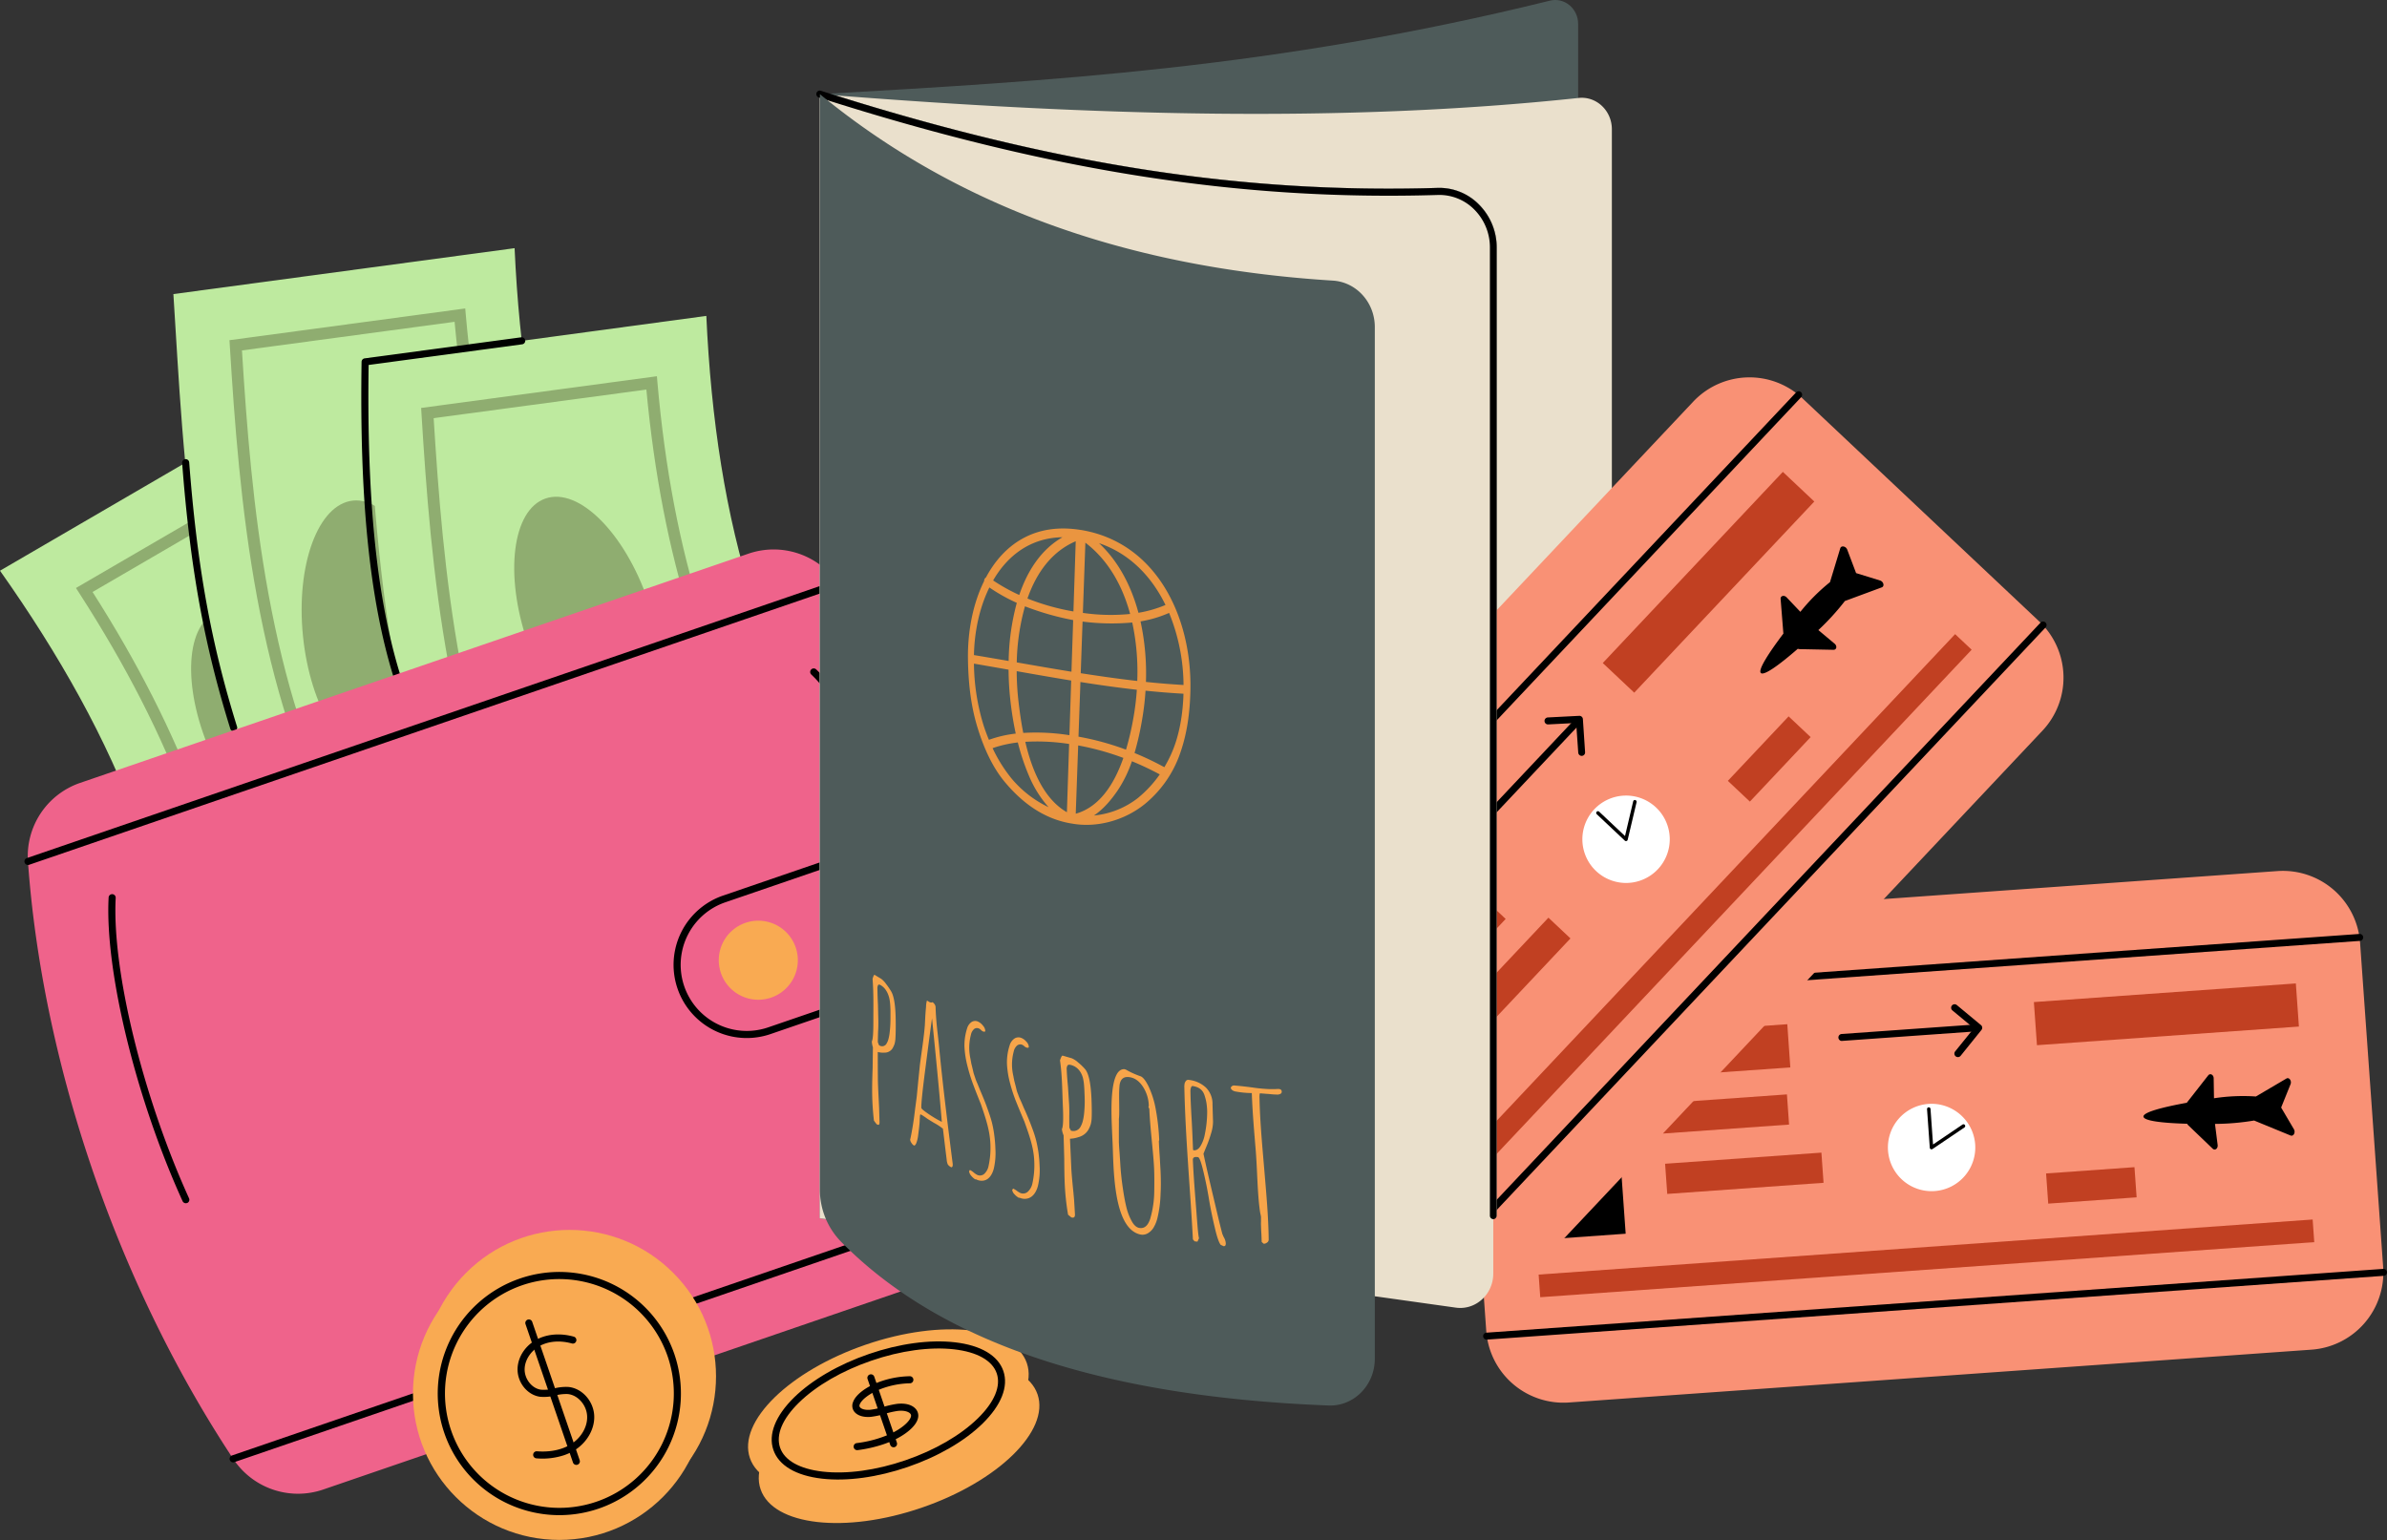 <svg xmlns="http://www.w3.org/2000/svg" viewBox="0 0 1147.32 740.24"><rect x="0" y="0" width="1147.32" height="740.24" fill="#333333" stroke="none"/><defs><style>.cls-1{fill:#beea9f;}.cls-2{fill:#8fad70;}.cls-3{fill:#ef638b;}.cls-4{fill:#f9aa52;}.cls-5{fill:#4e5b5a;}.cls-6{fill:#eae0cc;}.cls-7{fill:#f99175;}.cls-8{fill:#c14022;}.cls-9{fill:#fff;}.cls-10{fill:#ea9540;}.cls-11{fill:#f7a54a;}</style></defs><g id="Слой_2" data-name="Слой 2"><g id="Слой_1-2" data-name="Слой 1"><path class="cls-1" d="M269.17,459.17,85.06,522.33c6.66-84.92-27.91-167.18-85.06-248l143-83.26C185.36,253.58,257.82,352,269.17,459.17Z"/><path class="cls-2" d="M240.91,441.87,111.06,486.41l-.23-3.71c-4-63.26-27.77-127.89-72.71-197.56l-1.61-2.5,98.82-57.52,1.49,2.18c20.54,30.06,44.1,65.32,63.82,103.38C221,369.88,234,405.46,240.45,439.46ZM116.23,478.64,234.41,438.1c-6.52-32.71-19.23-67-38.8-104.81-19.1-36.86-41.9-71.17-62-100.61L44.49,284.56c21.75,34.05,38.77,67.63,50.63,99.86C106.82,416.24,113.92,447.91,116.23,478.64Z"/><ellipse class="cls-2" cx="130.14" cy="351.19" rx="30.64" ry="62.7" transform="translate(-135.31 86.98) rotate(-24.8)"/><path class="cls-1" d="M148.3,430.45l184.1-63.16c-57.37-63-80.58-149.11-85.06-248l-164,22.07C88.26,216.69,91.46,338.86,148.3,430.45Z"/><path class="cls-2" d="M289.84,354.9,160,399.44l-1.12-2.19c-15.76-30.8-27.32-66.89-35.35-110.31-7.79-42.14-10.83-84.45-13.07-120.79l-.16-2.63,113.32-15.25.26,3c7.29,82.59,28.18,148.2,63.87,200.59Zm-127,37.57L281,351.94c-17-25.68-30.87-55.05-41.16-87.35-10.43-32.72-17.6-69.68-21.34-109.9l-102.2,13.75c2.21,35.57,5.27,76.65,12.82,117.47C136.83,327.75,147.87,362.65,162.81,392.47Z"/><ellipse class="cls-2" cx="177.47" cy="303.76" rx="30.64" ry="62.7" transform="matrix(0.99, -0.1, 0.1, 0.99, -30.11, 19.72)"/><path class="cls-1" d="M240.46,463l184.11-63.15c-57.38-63-80.58-149.12-85.07-248L175.5,174C180.42,249.27,183.62,371.44,240.46,463Z"/><path class="cls-2" d="M382,387.47,252.15,432,251,429.83c-15.76-30.81-27.32-66.89-35.35-110.31-7.79-42.15-10.83-84.45-13.07-120.79l-.16-2.64,113.32-15.24.26,3c7.29,82.59,28.19,148.2,63.88,200.59ZM255,425.05l118.17-40.54c-17-25.67-30.87-55-41.16-87.34-10.42-32.72-17.6-69.68-21.33-109.91L208.44,201c2.21,35.58,5.28,76.65,12.82,117.48C229,360.33,240,395.22,255,425.05Z"/><ellipse class="cls-2" cx="282.58" cy="298.9" rx="30.64" ry="62.7" transform="translate(-81.69 107.86) rotate(-18.93)"/><path d="M191.18,326.05l-.05,0a1.71,1.71,0,0,1-2.13-1.13c-11.39-37.09-16.22-85.08-15.21-151a1.71,1.71,0,0,1,1.48-1.66l75.28-10.13a1.7,1.7,0,0,1,.45,3.37l-73.82,9.93c-.92,64.82,3.88,112,15.07,148.5A1.69,1.69,0,0,1,191.18,326.05Z"/><path d="M112.83,351.43h0a1.7,1.7,0,0,1-2.13-1.12C98.1,309.93,91.4,272.9,87.55,222.52a1.7,1.7,0,0,1,3.39-.26c3.84,50.11,10.49,86.92,23,127.05A1.7,1.7,0,0,1,112.83,351.43Z"/><path class="cls-3" d="M459.8,393.88h0a579.49,579.49,0,0,0-56.65-112.8,37.35,37.35,0,0,0-43.38-14.95L38.55,376.31a37.21,37.21,0,0,0-25.12,37.76c6.61,93.32,41,200,98.64,287.15A37.33,37.33,0,0,0,155.33,716l320-109.77a37.31,37.31,0,0,0,25-39.29,724.65,724.65,0,0,0-20.17-109.36h0a33.47,33.47,0,0,0,19.94-42.21h0A33.46,33.46,0,0,0,459.8,393.88Z"/><path class="cls-4" d="M382.46,455.41a19,19,0,1,1-24.15-11.82A19,19,0,0,1,382.46,455.41Z"/><path d="M403.49,282.07,14,415.69a1.7,1.7,0,1,1-1.1-3.22L402.39,278.85a1.7,1.7,0,1,1,1.1,3.22Z"/><path d="M501.23,569.53,112.62,702.83a1.7,1.7,0,1,1-1.1-3.22l388.6-133.3a1.7,1.7,0,0,1,1.11,3.22Z"/><path d="M479.85,459.49l-109.5,37.57a35.18,35.18,0,1,1-22.83-66.56L457,392.94c.75-.26,1.52-.5,2.33-.72a1.7,1.7,0,0,1,2.09,1.2,1.68,1.68,0,0,1-1.2,2.09c-.74.2-1.43.41-2.12.65L348.63,433.72a31.77,31.77,0,1,0,20.62,60.11l109.5-37.56.83-.29,0,0a1.7,1.7,0,0,1,1.14,3.21Z"/><path d="M89.86,578.28a1.71,1.71,0,0,1-2.1-.91C65.3,528,50.35,466.57,52.21,431.42a1.7,1.7,0,0,1,3.4.18C53.78,466.27,68.6,527,90.86,576a1.7,1.7,0,0,1-.85,2.25Z"/><path d="M425.38,382.92a1.7,1.7,0,0,1-2.16-1.05c-8-22.76-22-47-33.26-57.63a1.7,1.7,0,1,1,2.33-2.48c11.66,11,26,35.77,34.15,59a1.7,1.7,0,0,1-1.05,2.17Z"/><path d="M472.41,560a1.62,1.62,0,0,1-.82.07,1.7,1.7,0,0,1-1.42-1.94c2.4-15.33-1.43-43.05-9.11-65.92a1.7,1.7,0,0,1,1.06-2.15h0a1.71,1.71,0,0,1,2.16,1.07c7.83,23.32,11.72,51.72,9.25,67.53A1.7,1.7,0,0,1,472.41,560Z"/><circle class="cls-4" cx="268.85" cy="669.85" r="70.36"/><circle class="cls-4" cx="273.8" cy="661.56" r="70.36" transform="translate(-387.6 387.37) rotate(-45)"/><path d="M287.82,725.14a58.45,58.45,0,1,1,36.32-74.25A58.51,58.51,0,0,1,287.82,725.14ZM251,617.79A55,55,0,1,0,320.92,652,55.1,55.1,0,0,0,251,617.79Z"/><path d="M277.58,704.05a1.7,1.7,0,0,1-2.16-1l-22.83-66.56a1.7,1.7,0,1,1,3.22-1.11l22.83,66.56A1.69,1.69,0,0,1,277.58,704.05Z"/><path d="M271.14,699.48A33.38,33.38,0,0,1,257.83,701a1.7,1.7,0,0,1,.27-3.39c4.43.35,10.85,0,16.31-3.38,4.91-3.08,8-8.35,7.8-13.42-.18-5.38-4.47-10.29-9.36-10.72a20.88,20.88,0,0,0-5.86.66,21.38,21.38,0,0,1-7.47.64c-6.11-.87-10.93-6.92-10.75-13.49.16-5.87,4-11.5,9.81-14.32,4.94-2.41,11.05-2.79,17.21-1.08a1.7,1.7,0,0,1-.9,3.28c-5.37-1.49-10.63-1.18-14.82.86-4.6,2.24-7.77,6.8-7.9,11.36-.13,4.81,3.46,9.4,7.84,10a18.43,18.43,0,0,0,6.29-.6,23.17,23.17,0,0,1,6.84-.72c6.64.58,12.24,6.86,12.48,14,.21,6.26-3.48,12.7-9.4,16.41A24.21,24.21,0,0,1,271.14,699.48Z"/><ellipse class="cls-4" cx="427.02" cy="677.99" rx="70.36" ry="33.48" transform="translate(-196.88 175.24) rotate(-18.93)"/><ellipse class="cls-4" cx="432.17" cy="693.02" rx="70.36" ry="33.48" transform="translate(-201.48 177.72) rotate(-18.93)"/><path d="M436.33,705.14c-14.57,5-29.22,7-41.26,5.62-12.48-1.43-20.77-6.33-23.34-13.81s1-16.43,9.95-25.22c8.66-8.47,21.45-15.89,36-20.89s29.22-7,41.26-5.62c12.48,1.42,20.77,6.33,23.33,13.8s-1,16.44-9.94,25.22C463.7,692.72,450.9,700.14,436.33,705.14Zm-17.52-51.08c-14.1,4.84-26.44,12-34.75,20.11-8,7.81-11.22,15.51-9.11,21.68s9.4,10.26,20.5,11.53c11.55,1.31,25.67-.62,39.78-5.46s26.44-12,34.75-20.11c8-7.82,11.22-15.52,9.1-21.68s-9.39-10.26-20.49-11.53C447,647.28,432.91,649.22,418.81,654.06Z"/><path d="M430.06,695.59a1.72,1.72,0,0,1-2.17-1.06L417,662.86a1.7,1.7,0,1,1,3.22-1.1l10.86,31.66A1.7,1.7,0,0,1,430.06,695.59Z"/><path d="M424.71,694.2a65,65,0,0,1-12.49,2.85,1.7,1.7,0,1,1-.43-3.38,56.08,56.08,0,0,0,16.46-4.57c5.06-2.39,9-5.75,9.6-8.18a1.46,1.46,0,0,0-.35-1.44c-.74-.84-2.79-1.67-6.12-1.26a39.61,39.61,0,0,0-5.86,1.34,40.74,40.74,0,0,1-6.9,1.49c-3.57.33-6.48-.58-8-2.48A4.64,4.64,0,0,1,410,674c1.38-3.94,6.79-7.37,11.39-9.26a44.83,44.83,0,0,1,15.91-3.21,1.7,1.7,0,1,1,.05,3.4,41.28,41.28,0,0,0-14.67,3c-4.77,1.95-8.67,4.93-9.47,7.23a1.23,1.23,0,0,0,.16,1.3c.55.71,2.18,1.44,5,1.19a37.35,37.35,0,0,0,6.3-1.39,46.22,46.22,0,0,1,6.36-1.43c4-.49,7.3.37,9.08,2.38a4.89,4.89,0,0,1,1.11,4.52c-1,4.19-6.59,8.14-11.45,10.44A49.81,49.81,0,0,1,424.71,694.2Z"/><path class="cls-5" d="M758.52,519C655.2,602.53,529.81,611.56,394.05,585.6V45.26C503.5,39,612.77,33,745,.31c6.91-1.7,13.54,3.78,13.54,11.21Z"/><path class="cls-6" d="M774.75,62.15v508.3c0,8.37-6.5,15.15-14.5,15.15H718.82a1.67,1.67,0,0,0,.57-1.28V119.05a29.12,29.12,0,0,0-8.34-20.59,26.7,26.7,0,0,0-20-8.14c-93,2.82-182.51-10.9-289.49-44.47,122.57,9.55,243,13.44,357.23,1.23C767.3,46.17,774.75,53.16,774.75,62.15Z"/><path class="cls-7" d="M1111,648.76,754.1,674.15a37.19,37.19,0,0,1-39.73-34.45L703.29,483.82a37.18,37.18,0,0,1,34.44-39.73l356.93-25.38a37.18,37.18,0,0,1,39.72,34.45L1145.47,609A37.18,37.18,0,0,1,1111,648.76Z"/><path d="M702.49,482.82a1.68,1.68,0,0,1,.5-3.23l431.09-30.66a1.67,1.67,0,1,1,.24,3.34l-431.1,30.66A1.6,1.6,0,0,1,702.49,482.82Z"/><path d="M713.94,643.81a1.67,1.67,0,0,1,.5-3.22l431.09-30.66a1.67,1.67,0,1,1,.24,3.34l-431.1,30.66A1.75,1.75,0,0,1,713.94,643.81Z"/><rect class="cls-8" x="739.45" y="599.45" width="372.97" height="10.91" transform="translate(-40.58 67.21) rotate(-4.07)"/><rect class="cls-8" x="732.04" y="494.72" width="126.23" height="20.78" transform="matrix(1, -0.07, 0.07, 1, -33.83, 57.68)"/><rect class="cls-8" x="978.16" y="477.21" width="126.23" height="20.78" transform="translate(-31.97 75.1) rotate(-4.07)"/><path d="M884.68,500.25a1.68,1.68,0,0,1,.5-3.23l64-4.55A1.68,1.68,0,0,1,951,494a1.67,1.67,0,0,1-1.55,1.79l-64,4.55A1.67,1.67,0,0,1,884.68,500.25Z"/><path d="M940.43,508a1.72,1.72,0,0,1-.43-.25,1.67,1.67,0,0,1-.25-2.35l9-11.14-10.28-8.54a1.67,1.67,0,1,1,2.13-2.57l11.56,9.59a1.67,1.67,0,0,1,.23,2.34l-10,12.42A1.67,1.67,0,0,1,940.43,508Z"/><path d="M1096.44,532.37l4.52-11.21c.66-1.64-.72-3.5-2-2.72l-14.65,8.62a91.75,91.75,0,0,0-20.15.86l-.15-9.57c0-1.74-1.68-2.64-2.62-1.44l-10.09,12.89a1.24,1.24,0,0,0-.17.27c-12.24,2.24-21,4.61-20.86,6.65s8.85,3.11,21,3.45a2.05,2.05,0,0,0,.45.65l11.81,11.33c1.1,1.06,2.61-.07,2.39-1.8l-1.28-10.11a117.85,117.85,0,0,0,18.85-1.63l.2.11,17.26,7.09c1.41.58,2.52-1.45,1.63-3Z"/><rect x="738.2" y="533.29" width="41.04" height="61.3" transform="translate(-38.09 55.24) rotate(-4.07)"/><rect class="cls-8" x="798.69" y="528.23" width="60.78" height="14.54" transform="translate(-35.9 60.16) rotate(-4.07)"/><rect class="cls-8" x="800.74" y="556.73" width="75.32" height="14.54" transform="translate(-37.9 60.9) rotate(-4.07)"/><rect class="cls-8" x="983.9" y="562.57" width="42.59" height="14.54" transform="translate(-37.89 72.74) rotate(-4.07)"/><path class="cls-9" d="M949.38,550.12a21,21,0,1,1-22.48-19.49A21.05,21.05,0,0,1,949.38,550.12Z"/><path d="M928.08,552.39l-.06,0a.83.83,0,0,1-.46-.69l-1.32-18.53a.84.84,0,0,1,.77-.9.85.85,0,0,1,.9.78l1.21,17.09,14.19-9.6a.84.84,0,0,1,.94,1.39l-15.39,10.4A.83.83,0,0,1,928.08,552.39Z"/><path class="cls-7" d="M981.71,351.23,736.34,611.68a37.17,37.17,0,0,1-52.55,1.57L570,506.08a37.17,37.17,0,0,1-1.57-52.55L813.84,193.08a37.17,37.17,0,0,1,52.55-1.57L980.14,298.68A37.17,37.17,0,0,1,981.71,351.23Z"/><path d="M567.55,505.88a1.6,1.6,0,0,1-.53-.34,1.67,1.67,0,0,1-.07-2.36L863.31,188.61a1.67,1.67,0,0,1,2.44,2.29L569.39,505.47A1.66,1.66,0,0,1,567.55,505.88Z"/><path d="M685,616.56a1.77,1.77,0,0,1-.53-.34,1.67,1.67,0,0,1-.07-2.36L980.79,299.29a1.67,1.67,0,0,1,2.44,2.29L686.87,616.15A1.66,1.66,0,0,1,685,616.56Z"/><rect class="cls-8" x="629.36" y="438.89" width="372.97" height="10.91" transform="translate(-67.02 733.47) rotate(-46.71)"/><rect class="cls-8" x="588.92" y="449.13" width="126.23" height="20.78" transform="translate(-129.54 619.01) rotate(-46.71)"/><rect class="cls-8" x="758.12" y="269.53" width="126.23" height="20.78" transform="translate(54.35 685.72) rotate(-46.71)"/><path d="M713.39,395.29a1.6,1.6,0,0,1-.53-.34,1.67,1.67,0,0,1-.07-2.36l44-46.7a1.67,1.67,0,0,1,2.43,2.29l-44,46.7A1.66,1.66,0,0,1,713.39,395.29Z"/><path d="M759.65,363.22a1.69,1.69,0,0,1-1.06-1.44l-1-14.26-13.35.69a1.68,1.68,0,1,1-.17-3.35l15-.77a1.68,1.68,0,0,1,1.75,1.56l1.06,15.9a1.67,1.67,0,0,1-1.55,1.79A1.75,1.75,0,0,1,759.65,363.22Z"/><path d="M892.14,275.48l-4.27-11.3c-.62-1.66-2.9-2.09-3.34-.63l-4.94,16.28a91.84,91.84,0,0,0-14.24,14.27l-6.59-6.94c-1.2-1.26-3-.8-2.9.72l1.3,16.31a1.65,1.65,0,0,0,.06.32c-7.49,9.94-12.33,17.63-10.84,19s8.62-3.71,17.76-11.67a2,2,0,0,0,.77.18l16.36.33c1.53,0,1.87-1.82.54-2.94L874,302.87a118.23,118.23,0,0,0,12.77-14,.83.83,0,0,0,.21-.06l17.5-6.47c1.43-.53.88-2.77-.82-3.3Z"/><rect x="644.57" y="496.83" width="41.04" height="61.3" transform="translate(-174.91 649.87) rotate(-46.71)"/><rect class="cls-8" x="667.2" y="451.62" width="60.78" height="14.54" transform="translate(-114.78 651.97) rotate(-46.71)"/><rect class="cls-8" x="686.08" y="466.27" width="75.32" height="14.54" transform="translate(-117.22 675.61) rotate(-46.71)"/><rect class="cls-8" x="829.11" y="357.59" width="42.59" height="14.54" transform="translate(1.7 733.65) rotate(-46.71)"/><path class="cls-9" d="M796,388.16a21,21,0,1,1-29.74.89A21,21,0,0,1,796,388.16Z"/><path d="M781.24,404.25a.83.83,0,0,1-.26-.17l-13.53-12.74a.84.84,0,0,1,1.15-1.22l12.47,11.75L785,385.2a.82.82,0,0,1,1-.62.85.85,0,0,1,.63,1l-4.27,18.08a.82.82,0,0,1-.58.6A.8.8,0,0,1,781.24,404.25Z"/><path class="cls-6" d="M719.39,119.05V584.32a1.67,1.67,0,0,1-.57,1.28h-1.07v26.56c0,10-8.45,17.73-18,16.4L394,585.6V45.26l7.48.59C508.5,79.42,598.05,93.14,691,90.32a26.7,26.7,0,0,1,20,8.14A29.12,29.12,0,0,1,719.39,119.05Z"/><path d="M719.39,119.05V584.32a1.67,1.67,0,0,1-.57,1.28,1.53,1.53,0,0,1-1.07.42,1.66,1.66,0,0,1-1.62-1.7V119.05a25.73,25.73,0,0,0-7.34-18.16,23.59,23.59,0,0,0-17.69-7.17C595.92,96.62,504.27,82.22,394,47l-.47-.15a1.72,1.72,0,0,1-1.08-2.12,1.62,1.62,0,0,1,2-1.13l7,2.21C508.5,79.42,598.05,93.14,691,90.32a26.7,26.7,0,0,1,20,8.14A29.12,29.12,0,0,1,719.39,119.05Z"/><path class="cls-5" d="M638.6,675.59c-103.79-4-184.61-28-234.51-78.88a35.82,35.82,0,0,1-10-25.07V45.26c62.52,51.38,143,83.17,246.54,89.62,11.33.7,20.18,10.48,20.18,22.34v496C660.77,665.89,650.71,676.06,638.6,675.59Z"/><path class="cls-10" d="M519.62,254.75l-.1,0h0c-22.08-3.61-37.09,6.83-45.64,22.86a1.56,1.56,0,0,0-.69.81,2.25,2.25,0,0,0-.16.85c-5.39,10.9-7.93,24.14-7.78,37.22.13,10.95,1.26,22.26,4.5,32.92,2.87,9.48,7.1,19.21,13.3,26.59,8.32,9.92,18.64,17.59,31.69,19.81h.09c12.14,2.32,25.45-1.38,35.12-9.07a54.5,54.5,0,0,0,16.62-22.81c4-10.48,5.4-21.35,5.61-32.42C572.84,296.42,555.78,260.74,519.62,254.75Zm21.6,105.6a131.66,131.66,0,0,0-22.84-6.25l.93-26.27c9,1.43,18.05,2.7,27.11,3.72a123.67,123.67,0,0,1-1.66,13.62A135.39,135.39,0,0,1,541.22,360.35Zm-51.76-23.9a132.84,132.84,0,0,1-.78-13.83c8.72,1.54,17.45,3.07,26.19,4.5q-.42,13.13-.85,26.27a103.88,103.88,0,0,0-22.18-1.09C490.71,346.66,490,341.19,489.46,336.45Zm-21.33-21.57c.24-11.44,2.69-22.9,7.42-32.49a83.57,83.57,0,0,0,13.18,7.39,113.12,113.12,0,0,0-3.92,27.94Q476.47,316.27,468.13,314.88Zm24.52-23.43a131.48,131.48,0,0,0,23.17,6.62L515,322.88c-8.77-1.42-17.53-2.95-26.29-4.48A107.63,107.63,0,0,1,492.65,291.45Zm50.55,3.67a93.55,93.55,0,0,1-22.71-.51q.6-16.87,1.2-33.75C532.72,269.27,539.52,281.56,543.2,295.12Zm-26.15-34.95q-.54,16.88-1.1,33.74a109.25,109.25,0,0,1-22.1-6.21C498.11,275.5,505.39,265.16,517.05,260.17Zm-3.17,97.44q-.54,16.41-1.07,32.81c-11-6.28-16.82-20.14-20-33.84A100.55,100.55,0,0,1,513.88,357.61Zm3.18,33.53,1.17-32.82a127.63,127.63,0,0,1,21.72,6C535.74,376.39,528.82,387.82,517.06,391.14Zm2.4-67.54q.43-12.42.88-24.82a110.27,110.27,0,0,0,23.88.45,112.71,112.71,0,0,1,2.41,28.1C537.55,326.3,528.5,325,519.46,323.6Zm28.74-24.91a56.21,56.21,0,0,0,13.73-4.08,93.36,93.36,0,0,1,6.94,34.65q-9.06-.52-18.07-1.47A117.76,117.76,0,0,0,548.2,298.69Zm12-7.89a58.54,58.54,0,0,1-13,3.76c-3.46-12.86-9.54-24.66-18.94-33.46C543,266.09,553.53,277.11,560.2,290.8Zm-49.51-32.56c-10.26,5.9-16.83,16.06-20.78,27.76a88.22,88.22,0,0,1-12.56-7C484.36,266.91,495.41,258.49,510.69,258.24ZM468.13,319q8.31,1.43,16.64,2.9a142.5,142.5,0,0,0,.82,14.33,158.31,158.31,0,0,0,2.63,16.39,57.2,57.2,0,0,0-12.89,3c-1-2.41-1.91-4.87-2.69-7.33A104.34,104.34,0,0,1,468.13,319Zm17.42,54.39a71,71,0,0,1-8.46-13.77,57.63,57.63,0,0,1,12.13-2.74,107.22,107.22,0,0,0,5.42,16.19A54.14,54.14,0,0,0,504,388,52.69,52.69,0,0,1,485.55,373.41Zm61.64,10A40.43,40.43,0,0,1,525.8,392c4.49-3,8.16-7.32,11.32-11.91a59.43,59.43,0,0,0,6.94-14.17,141.64,141.64,0,0,1,13.38,6.32A55.44,55.44,0,0,1,547.19,383.37Zm15.89-21.25a63.85,63.85,0,0,1-3.43,6.64,141,141,0,0,0-14.33-6.82,142.22,142.22,0,0,0,3.59-15.78A127.31,127.31,0,0,0,550.6,332q9.1.94,18.24,1.46C568.57,343.22,566.88,353.61,563.08,362.12Z"/><path class="cls-11" d="M420.06,538.67a126.65,126.65,0,0,1-.86-15.45c0-2.25.08-5.49.23-9.77.05-4,.08-6,.14-10a11.4,11.4,0,0,1-.52-2.84c.49-.82.74-4,.73-9.46,0-6.84.17-13.8-.38-20.64.42-1.43.75-2.06,1-1.92,1.24.77,1.87,1.15,3.15,1.91a10.77,10.77,0,0,1,2.31,2.42,33.88,33.88,0,0,1,2.59,3.81c1.27,2.31,2,6.78,2.07,13.67.05,3.71,0,6.54-.11,8.44a12.91,12.91,0,0,1-.45,3,11.33,11.33,0,0,1-1,2.14,4.43,4.43,0,0,1-3.88,2,9.5,9.5,0,0,1-3.17-.31c0,5.19,0,7.79.05,12.93,0,1.79.15,5.41.43,10.71.07,1.39.1,2.08.17,3.45.08,2.75.11,4.11.19,6.78,0,1.21-.49,1.46-1.49.75Zm6-36.94a8,8,0,0,0,1-2.36,21.51,21.51,0,0,0,.58-3.25,57.63,57.63,0,0,0,.37-7c0-1.17,0-1.76,0-2.92,0-1-.05-2-.11-2.93a23.54,23.54,0,0,0-.33-2.83,13.25,13.25,0,0,0-.81-2.72,10.42,10.42,0,0,0-1.31-2.27,7.63,7.63,0,0,0-2.12-1.88q-.87-.52-1.23-.12a3.3,3.3,0,0,0-.35,1.94c0,1.66.09,4.21.25,7.7.07,3.1.11,4.67.18,7.82,0,1.87,0,3.54-.13,5-.05,2-.07,3-.12,5,.21.58.31.86.53,1.44A2.42,2.42,0,0,0,426.08,501.73Z"/><path class="cls-11" d="M455.63,559.83a6,6,0,0,1-.58-2.22c-.68-5.44-1.1-9-1.26-10.39-.23-1.86-.34-2.8-.57-4.68a28,28,0,0,0-4.34-2.83c-1.23-.76-1.85-1.13-3.07-1.9-1.37-1-2.35-1.63-3-2-.33-.19-.55-.09-.57.22s0,.32-.08.29c0,.85-.07,1.27-.11,2.11,0,1.29-.27,3.76-.74,7.28a14.68,14.68,0,0,1-.92,3.85c-.42.92-.83,1.25-1.22,1a3.75,3.75,0,0,1-1.1-1.22,3.21,3.21,0,0,1-.61-1.55l.08-.27c0-.1,0-.15.07-.26.91-4.34,1.63-8.95,2.18-13.73.34-2.52.5-3.79.84-6.36.31-3.19.47-4.8.78-8,.29-2.8.43-4.2.71-7,.23-1.89.66-4.95,1.23-9.06.65-4.68,1-7.9,1.12-9.65.05-.2.11-1.52.22-3.88.13-2.62.32-4.55.42-5.71a11,11,0,0,1,.42-2.91c.22.12.34.17.57.28a2.68,2.68,0,0,0,.58.39q1,.48,1.47.09a2.63,2.63,0,0,1,1.05,1,2.51,2.51,0,0,1,.49,1.32c.09,3.35.38,7.41.93,12.16.28,2.46.52,4.53.68,6.16,1.81,19.12,4.22,38.18,6.64,57.22v.31c0,.71-.2,1.11-.66,1.22A4.54,4.54,0,0,1,455.63,559.83Zm-2.94-20.56c-1.39-16.62-3.05-33.21-4.71-49.81-1.28,9.22-2.45,18.46-3.65,27.69-1,8.07-1.54,13.14-1.49,15.38,0,.38,1.08,1.31,3.23,2.79a58.26,58.26,0,0,0,5.75,3.5Z"/><path class="cls-11" d="M466.78,565.13a4.17,4.17,0,0,1-1-2.12l.42-.64a9.22,9.22,0,0,1,1.64,1.08,9.44,9.44,0,0,0,1.65,1.18,3.12,3.12,0,0,0,3.49-.28,7,7,0,0,0,2.2-4,40.48,40.48,0,0,0,.85-10.57c-.26-6.6-2.44-12.79-4.53-18.94q-2.58-6.4-3.95-10.11a80.23,80.23,0,0,1-2.5-8.16,45.71,45.71,0,0,1-1.48-9.5,26.61,26.61,0,0,1,1.26-8.71,5.57,5.57,0,0,1,2.12-3.07,3.22,3.22,0,0,1,3.12-.24,6.26,6.26,0,0,1,2.32,1.87,4.34,4.34,0,0,1,1.19,2.47q0,.85-1.14.39a3,3,0,0,1-.91-.68,3.27,3.27,0,0,0-1-.72,2.2,2.2,0,0,0-2.37.3,4.93,4.93,0,0,0-1.48,2.71,24.93,24.93,0,0,0-.8,7.11,28,28,0,0,0,.61,4.62c.08.49.15.89.22,1.22a5.87,5.87,0,0,1,.12.73c.25,1,.37,1.52.62,2.53l.53,2.28.8,2.4a16.45,16.45,0,0,0,.64,1.7c.22.52.44,1,.63,1.48l1.18,2.92q.39.86,1.68,4c.86,2.1,1.65,4.3,2.42,6.51.65,1.89,1.2,3.65,1.57,5.22s.74,3.46,1,5.56a63.24,63.24,0,0,1,.54,6.5,32.83,32.83,0,0,1-.8,9.69c-.87,3.18-2.48,5.05-4.51,5.55a5.6,5.6,0,0,1-4-.54h-.44A8.85,8.85,0,0,1,466.78,565.13Zm6.32-69.33a.16.16,0,0,0-.09-.15v.11Z"/><path class="cls-11" d="M487.6,574.06a3.82,3.82,0,0,1-1.09-2.06l.44-.68a9.33,9.33,0,0,1,1.7,1,9.76,9.76,0,0,0,1.7,1.08,3.35,3.35,0,0,0,3.62-.52,7.56,7.56,0,0,0,2.28-4.13,40.63,40.63,0,0,0,.86-10.74c-.27-6.63-2.56-12.8-4.75-18.93-1.81-4.24-3.18-7.59-4.15-10a75.87,75.87,0,0,1-2.65-8.15A44.14,44.14,0,0,1,484,511.3a26.26,26.26,0,0,1,1.31-8.87,5.92,5.92,0,0,1,2.23-3.18,3.55,3.55,0,0,1,3.28-.37,6,6,0,0,1,2.44,1.77,4.11,4.11,0,0,1,1.25,2.43c0,.57-.38.72-1.2.44a3.14,3.14,0,0,1-1-.64,3.16,3.16,0,0,0-1-.68,2.42,2.42,0,0,0-2.49.41,5.19,5.19,0,0,0-1.56,2.8,24.14,24.14,0,0,0-.82,7.23,24.58,24.58,0,0,0,.65,4.65c.08.49.16.9.23,1.23a4.73,4.73,0,0,1,.13.73c.26,1,.39,1.52.66,2.54s.33,1.36.56,2.28.5,1.43.84,2.39c.21.62.44,1.18.67,1.69s.46,1,.67,1.46l1.24,2.9c.27.56.86,1.88,1.76,4s1.73,4.26,2.53,6.46a50.49,50.49,0,0,1,1.64,5.2c.38,1.58.78,3.46,1.09,5.57a63.2,63.2,0,0,1,.57,6.55,32.62,32.62,0,0,1-.82,9.84c-.89,3.26-2.56,5.24-4.66,5.88a5.86,5.86,0,0,1-4.11-.28l-.46,0A8.7,8.7,0,0,1,487.6,574.06Zm6.42-70.6a.13.13,0,0,0-.1-.14v.1Z"/><path class="cls-11" d="M513.37,583.88a119,119,0,0,1-1.66-16.28c-.1-2.45-.15-6-.18-10.8-.12-4.39-.18-6.62-.31-11.06a9.84,9.84,0,0,1-.81-3c.59-1.09.74-4.7.47-10.7-.33-7.38-.31-15-1.39-22.33.52-1.64.95-2.38,1.27-2.29l4.29,1.24a10.22,10.22,0,0,1,3.11,2,27.07,27.07,0,0,1,3.46,3.34c1.69,2.11,2.65,6.61,3,14,.16,4,.19,7,.1,9.12a13.82,13.82,0,0,1-.48,3.41,14.68,14.68,0,0,1-1.18,2.65,7.82,7.82,0,0,1-4.77,3.44,14.35,14.35,0,0,1-4,.75c.26,5.71.39,8.58.64,14.19.09,2,.42,5.88,1,11.48.13,1.47.2,2.2.33,3.65.18,2.91.27,4.34.43,7.13,0,1.27-.55,1.72-1.78,1.35Zm6-42.29a10.94,10.94,0,0,0,1.12-2.89,24.21,24.21,0,0,0,.61-3.72,55.78,55.78,0,0,0,.24-7.73c-.05-1.25-.07-1.88-.12-3.12-.05-1.07-.12-2.11-.22-3.11a20.68,20.68,0,0,0-.5-2.92,10.21,10.21,0,0,0-1.12-2.67,8.25,8.25,0,0,0-1.76-2.06,7.65,7.65,0,0,0-2.86-1.45c-.78-.22-1.32-.16-1.63.19a3.27,3.27,0,0,0-.4,2.17c.06,1.77.26,4.49.61,8.23.21,3.34.32,5,.55,8.47.09,2,.11,3.89.06,5.52,0,2.22,0,3.34.06,5.57l.74,1.4A3.87,3.87,0,0,0,519.37,541.59Z"/><path class="cls-11" d="M534.72,548.38c-.08-1.69-.12-2.53-.19-4.21-.18-6.09-1.94-30.62,5.94-30.24a4.52,4.52,0,0,1,1.4.62,40,40,0,0,0,6.31,2.78c1.23.44,2.55,2.19,3.9,4.92a43.42,43.42,0,0,1,3.49,11.26A104.44,104.44,0,0,1,557.18,548c-.07.22-.1.34-.17.56q.16,4,.41,7.13c.16,2.9.24,4.36.41,7.25.17,4.08.19,7.71,0,10.87a56.5,56.5,0,0,1-1.55,11.87,16.86,16.86,0,0,1-1.89,4.53,8,8,0,0,1-2.74,2.64,5.08,5.08,0,0,1-3.81.49C534.53,590,535.34,559.35,534.72,548.38Zm18.26,37a48.22,48.22,0,0,0,1.81-12.61c.08-4.64.05-8.47-.08-11.36-.14-3.2-.6-8.06-1.21-14.33-.68-7-1-11.64-1.06-14-.18-.4-.26-.6-.43-1l.17-.54a17.51,17.51,0,0,0-2.72-9c-1.69-2.66-3.7-4.18-6-4.67-3.05-.65-4.83.49-5.32,3.61a47.28,47.28,0,0,0-.23,4.74c0,5.44.19,9.59-.12,11.63.05,1.19,0,3,0,5.54l0,5.61c.08,1.77.19,3.34.31,4.72.13,1.94.19,2.91.32,4.84a130.6,130.6,0,0,0,1.34,13q.79,5.38,1.71,9a26.28,26.28,0,0,0,2.46,6.35c1,1.9,2.2,3,3.51,3.3C550,590.74,551.87,589.2,553,585.39Z"/><path class="cls-11" d="M586.74,598.38c-.8-1-1.67-3.38-2.67-7.54s-2.09-9.08-3-14.59c-.73-4.46-1.68-9.17-2.8-13.75-1-4.06-1.79-6.23-2.52-6.32l-.3,0q-2.18-.27-2.1,1.41c.38,8.67,1.15,17.41,1.79,26,.51,6.81.82,10.51,1.17,11.6-.3.67-.46,1-.76,1.66l-1.38-.17-.8-.93c-1.28-24.32-3.59-48.65-4.11-73a9.08,9.08,0,0,1,.12-1.88,3.31,3.31,0,0,1,.62-1.26,1.38,1.38,0,0,1,1.39-.52,14.29,14.29,0,0,1,8.18,3.63,11,11,0,0,1,3.23,8.11c.09,3.24.14,4.91.25,8.3a19.48,19.48,0,0,1-1,5.85,58.71,58.71,0,0,1-2.44,6.75c-.47,1.14-.7,1.71-1.16,2.86,1.62,7.51,3.39,15,5.16,22.46,1.28,5.4,2.52,10.82,3.94,16.18a2,2,0,0,1,.25.56,11.15,11.15,0,0,0,.66,1.33,6.63,6.63,0,0,1,.72,2.56c0,1-.35,1.39-1.06,1.33Zm-9.82-47.33a16.53,16.53,0,0,0,2.14-5.57,55.7,55.7,0,0,0,1.18-11.12,30.33,30.33,0,0,0-.37-4.29,24.46,24.46,0,0,0-.92-3.6c-.85-2.61-2.75-4-5.73-4.44-.33,0-.59.22-.78.79a5.27,5.27,0,0,0-.26,1.83c.1,4.8.35,9.45.6,13.62s.44,9,.66,14.38c.08.1.12.16.21.26C574.9,553.08,576,552.45,576.92,551.05Z"/><path class="cls-11" d="M606.44,597c-.05-1.54-.08-2.32-.15-3.92-.09-1.15-.14-2.46-.18-3.94a15.68,15.68,0,0,1,0-1.89c0-.81,0-1.21,0-2s-.32-1.78-.47-2.76c-1.29-8.68-1.28-19.88-2.09-29.79-.75-9.08-1.56-18.17-1.86-27.28a46,46,0,0,1-8.1-.81c-1.27-.35-2-1.05-2-1.81a1.67,1.67,0,0,1,1.86-1c2,.15,4.86.44,8.49.93a77.3,77.3,0,0,0,8.41.8l2,0,2-.08c1.15,0,1.72.44,1.72,1.33a1.09,1.09,0,0,1-.61,1,2.86,2.86,0,0,1-1.47.36,36,36,0,0,1-4-.27c-1.66-.11-2.48-.18-4.15-.32-.26,0-.38.09-.38.3a10.6,10.6,0,0,0-.07,2c.22,11.4,1.33,22.87,2.28,34.23s2,22.58,2.13,33.87a1.67,1.67,0,0,1-.81,1.33,2.5,2.5,0,0,1-1.58.57Z"/></g></g></svg>